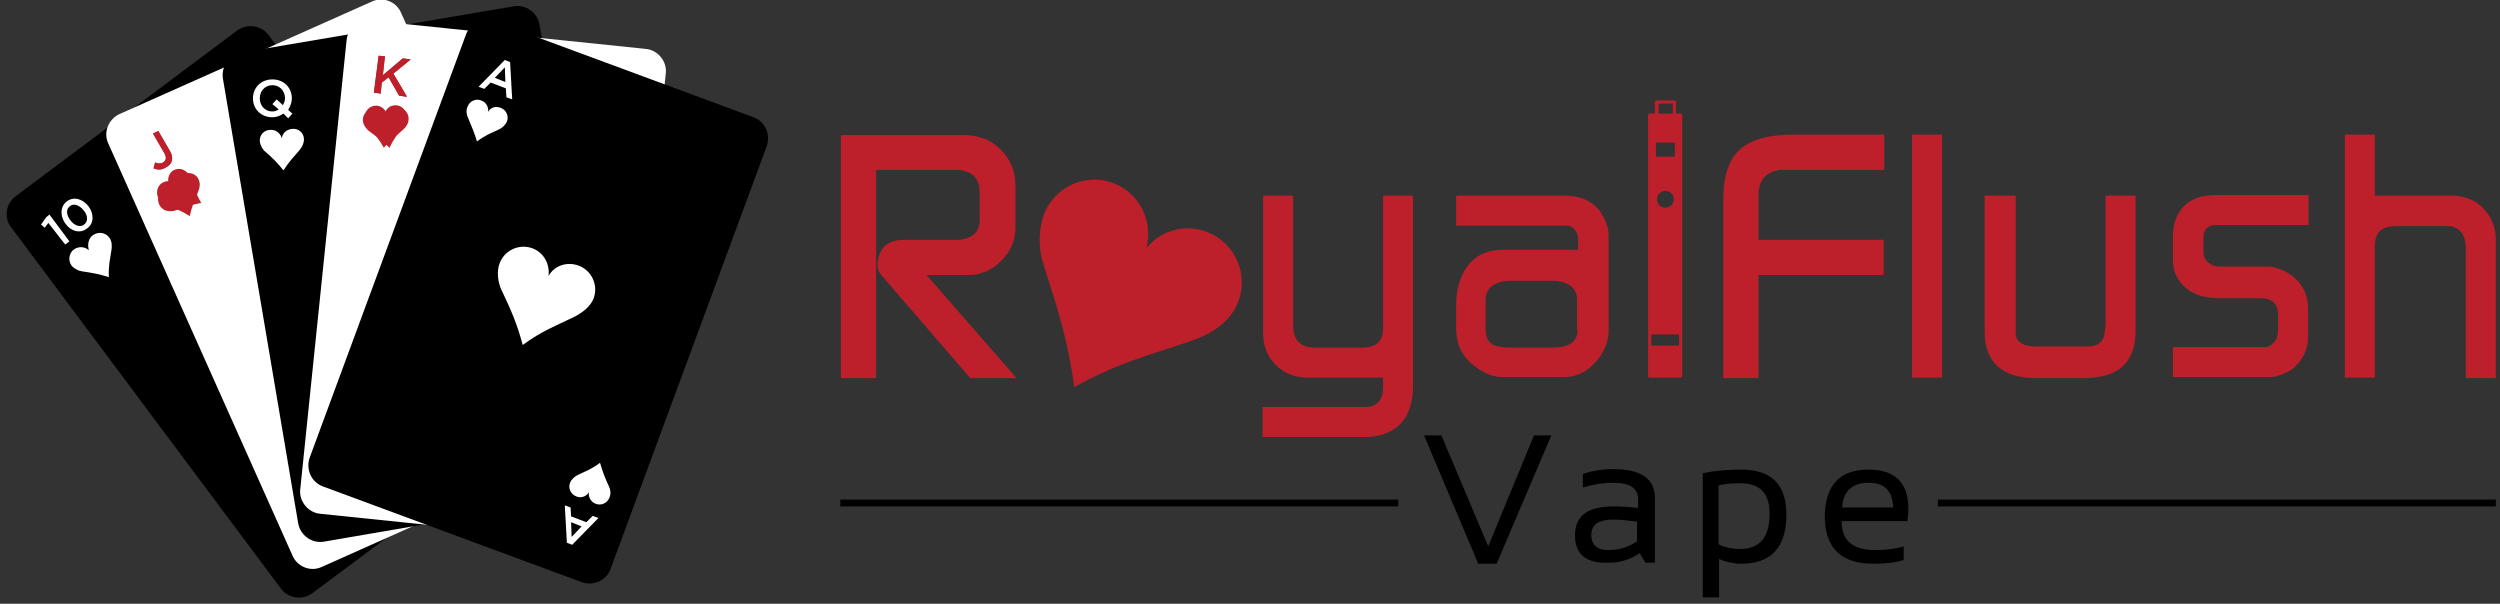 <?xml version="1.0" encoding="utf-8"?>
<!-- Generator: Adobe Illustrator 22.0.1, SVG Export Plug-In . SVG Version: 6.00 Build 0)  -->
<svg version="1.1" id="Layer_1" xmlns="http://www.w3.org/2000/svg" xmlns:xlink="http://www.w3.org/1999/xlink" x="0px" y="0px"
	 viewBox="0 0 475.4 114.8" style="enable-background:new 0 0 475.4 114.8;" xml:space="preserve">
<rect x="0" y="0" width="475.4" height="114.8" fill="#333333" stroke="none"/>
<style type="text/css">
	.st0{fill-rule:evenodd;clip-rule:evenodd;}
	.st1{fill-rule:evenodd;clip-rule:evenodd;fill:#FFFFFF;}
	.st2{fill:#FFFFFF;}
	.st3{clip-path:url(#SVGID_2_);fill:#BD202B;}
	.st4{clip-path:url(#SVGID_4_);fill:#BD202B;}
	.st5{clip-path:url(#SVGID_6_);fill:#BD202B;}
	.st6{clip-path:url(#SVGID_8_);fill:#BD202B;}
	.st7{fill-rule:evenodd;clip-rule:evenodd;fill:#BD202B;}
	.st8{fill:#BD202B;}
</style>
<g>
	<g>
		<path class="st0" d="M3,37.3L45.1,5.8c1.9-1.4,4.6-1,6,0.9l51.3,68.7c1.4,1.9,1,4.6-0.9,6l-42.1,31.4c-1.9,1.4-4.6,1-6-0.9
			L2.1,43.2C0.7,41.4,1.1,38.7,3,37.3"/>
		<path class="st1" d="M22.7,21.7L70.7,0.3c2.1-1,4.7,0,5.6,2.2l35,78.3c1,2.1,0,4.7-2.2,5.6l-47.9,21.4c-2.1,1-4.7,0-5.6-2.2
			l-35-78.3C19.6,25.2,20.6,22.7,22.7,21.7"/>
		<path class="st0" d="M45.9,10l51.8-8.8c2.3-0.4,4.5,1.2,4.9,3.5l14.3,84.5c0.4,2.3-1.2,4.5-3.5,4.9L61.6,103
			c-2.3,0.4-4.5-1.2-4.9-3.5L42.4,15C42,12.6,43.6,10.4,45.9,10"/>
		<path class="st1" d="M70.6,3.9l52.2,5.4c2.3,0.2,4.1,2.4,3.8,4.7l-8.8,85.3c-0.2,2.3-2.4,4.1-4.7,3.8l-52.2-5.4
			c-2.3-0.2-4.1-2.4-3.8-4.7l8.8-85.3C66.1,5.4,68.2,3.7,70.6,3.9"/>
		<path class="st0" d="M94.1,4.1l49.2,18.2c2.2,0.8,3.3,3.3,2.5,5.5l-29.7,80.4c-0.8,2.2-3.3,3.3-5.5,2.5L61.4,92.5
			c-2.2-0.8-3.3-3.3-2.5-5.5L88.6,6.6C89.4,4.4,91.9,3.2,94.1,4.1"/>
		<path class="st1" d="M17.7,44.7c1-0.7,2.4-0.5,3.1,0.5c0.5,0.7,0.5,1.5,0.4,2.3c-0.3,2-0.6,3.1-0.5,5.2c-1.9-0.6-3.1-0.8-5.1-1.1
			c-0.7-0.1-1.5-0.5-2-1.1c-0.7-1-0.5-2.4,0.5-3.1c0.9-0.6,2.1-0.5,2.8,0.2C16.6,46.5,16.8,45.3,17.7,44.7"/>
		<polygon class="st2" points="9.2,42.4 8.5,43.3 7.8,42.7 8.8,41.3 9.4,40.8 13.2,45.9 12.4,46.5 		"/>
		<path class="st2" d="M12.5,42.6L12.5,42.6c-1.1-1.4-1.1-3.3,0.2-4.3c1.3-1,3-0.5,4.1,0.9l0,0c1.1,1.4,1.1,3.3-0.2,4.2
			C15.3,44.5,13.5,44,12.5,42.6 M15.9,40L15.9,40c-0.8-1-1.9-1.4-2.6-0.8c-0.8,0.6-0.7,1.7,0.1,2.7l0,0c0.7,1,1.9,1.4,2.6,0.8
			C16.8,42.1,16.7,40.9,15.9,40"/>
		<g>
			<defs>
				<path id="SVGID_1_" d="M29.1,25.4l2.2,3.8c0.4,0.8,0.3,1.3-0.3,1.7c-0.5,0.3-1,0.2-1.5,0l-0.3,1.1c0.7,0.3,1.5,0.4,2.4-0.2
					c0.6-0.3,1-0.8,1.1-1.3c0.1-0.5,0-1.2-0.4-1.8l-2.2-3.8L29.1,25.4z"/>
			</defs>
			<use xlink:href="#SVGID_1_"  style="overflow:visible;fill:#BD202B;"/>
			<clipPath id="SVGID_2_">
				<use xlink:href="#SVGID_1_"  style="overflow:visible;"/>
			</clipPath>
			<rect x="29.1" y="24.8" class="st3" width="3.8" height="7.5"/>
		</g>
		<g>
			<path class="st2" d="M53.9,21.6c-0.6,0.4-1.3,0.7-2.1,0.7c-2.2,0-3.7-1.6-3.7-3.6v0c0-2,1.5-3.6,3.7-3.6c2.2,0,3.7,1.6,3.7,3.6v0
				c0,0.8-0.3,1.5-0.7,2.2l0.8,0.7l-0.8,0.9L53.9,21.6z M53,20.8l-1.2-1l0.8-0.9l1.2,1.1c0.2-0.4,0.4-0.8,0.4-1.3v0
				c0-1.4-1-2.5-2.4-2.5c-1.4,0-2.4,1.1-2.4,2.5v0c0,1.4,1,2.5,2.4,2.5C52.3,21.2,52.7,21,53,20.8"/>
		</g>
		<g>
			<defs>
				<polygon id="SVGID_3_" points="71.1,17.6 72.4,17.8 72.6,15.7 73.9,14.7 75.9,18.2 77.4,18.4 74.8,14 78.1,11.3 76.6,11.1 
					72.8,14.3 73.2,10.7 72,10.6 				"/>
			</defs>
			<use xlink:href="#SVGID_3_"  style="overflow:visible;fill:#BD202B;"/>
			<clipPath id="SVGID_4_">
				<use xlink:href="#SVGID_3_"  style="overflow:visible;"/>
			</clipPath>
			<rect x="71.1" y="10.6" class="st4" width="6.9" height="7.8"/>
		</g>
		<path class="st1" d="M110,50.5c2.5,0.9,3.8,3.7,2.9,6.2c-0.6,1.6-2.1,2.7-3.6,3.5c-3.9,1.9-6.2,2.7-9.9,5.4
			c-1.1-4.1-2.2-6.6-4.1-10.6c-0.6-1.3-0.9-3.4-0.3-4.9c0.9-2.5,3.7-3.8,6.2-2.9c2.2,0.8,3.4,3,3.1,5.3
			C105.4,50.5,107.8,49.7,110,50.5"/>
		<path class="st1" d="M95.2,20.5c1.1,0.4,1.6,1.6,1.2,2.6c-0.3,0.7-0.9,1.2-1.5,1.5c-1.7,0.8-2.6,1.1-4.2,2.3
			c-0.5-1.7-1-2.8-1.7-4.5c-0.3-0.6-0.4-1.4-0.1-2.1c0.4-1.1,1.6-1.6,2.6-1.2c0.9,0.3,1.5,1.3,1.3,2.2
			C93.2,20.5,94.2,20.1,95.2,20.5"/>
		<g>
			<defs>
				<path id="SVGID_5_" d="M69.4,22c-0.1,0.7,0.3,1.6,0.7,2.1c1.2,1.5,2,2.4,2.9,4c1.3-1.6,2.2-2.1,3.6-3.4c0.6-0.5,1-1.1,1.1-1.9
					c0.1-1.2-0.7-2.2-1.9-2.3c-1-0.1-1.9,0.5-2.2,1.5c-0.1-1-0.9-1.8-1.9-1.9c-0.1,0-0.1,0-0.2,0C70.4,20.1,69.5,20.9,69.4,22"/>
			</defs>
			<use xlink:href="#SVGID_5_"  style="overflow:visible;fill:#BD202B;"/>
			<clipPath id="SVGID_6_">
				<use xlink:href="#SVGID_5_"  style="overflow:visible;"/>
			</clipPath>
			
				<rect x="68.4" y="19.1" transform="matrix(0.967 -0.256 0.256 0.967 -3.708 19.631)" class="st5" width="10.3" height="9.9"/>
		</g>
		<g>
			<defs>
				<path id="SVGID_7_" d="M35.1,33.1c-0.9,0.4-1.5,1.4-1.3,2.3c-0.5-0.8-1.6-1.2-2.6-0.8c-1.1,0.4-1.6,1.7-1.2,2.8
					c0.3,0.7,1,1.3,1.6,1.5c1.8,0.8,2.9,1.2,4.5,2.2c0.4-2,0.9-2.9,1.6-4.7c0.3-0.7,0.4-1.5,0.1-2.2c-0.3-0.8-1.1-1.3-2-1.3
					C35.7,32.9,35.4,33,35.1,33.1"/>
			</defs>
			<use xlink:href="#SVGID_7_"  style="overflow:visible;fill:#BD202B;"/>
			<clipPath id="SVGID_8_">
				<use xlink:href="#SVGID_7_"  style="overflow:visible;"/>
			</clipPath>
			
				<rect x="28" y="31.1" transform="matrix(0.742 -0.671 0.671 0.742 -16.084 32.313)" class="st6" width="11.8" height="11.8"/>
		</g>
		<path class="st1" d="M55.6,24.5c1.2-0.1,2.2,0.8,2.2,2c0,0.8-0.4,1.5-0.8,2c-1.3,1.5-2,2.2-3.1,3.9c-1.2-1.5-2-2.3-3.5-3.6
			c-0.5-0.4-0.9-1.2-1-1.9c-0.1-1.2,0.8-2.2,2-2.2c1-0.1,1.9,0.6,2.2,1.6C53.7,25.3,54.5,24.6,55.6,24.5"/>
		<path class="st2" d="M96,11.4l1,0.4l0.4,7.1l-1.1-0.4l-0.1-1.7l-2.9-1.1l-1.2,1.2L91,16.5L96,11.4z M96.1,15.6L96,12.8l-1.9,2
			L96.1,15.6z"/>
		<path class="st1" d="M109.6,94.4c-1.1-0.4-1.6-1.6-1.2-2.6c0.3-0.7,0.9-1.2,1.5-1.5c1.7-0.8,2.6-1.1,4.2-2.3
			c0.5,1.7,0.9,2.8,1.7,4.5c0.3,0.6,0.4,1.4,0.1,2.1c-0.4,1.1-1.6,1.6-2.6,1.2c-0.9-0.3-1.5-1.3-1.3-2.2
			C111.5,94.4,110.5,94.8,109.6,94.4"/>
		<path class="st2" d="M108.8,103.6l-1-0.4l-0.4-7.1l1.1,0.4l0.1,1.7l2.9,1.1l1.2-1.2l1.1,0.4L108.8,103.6z M108.6,99.3l0.1,2.8
			l1.9-2L108.6,99.3z"/>
	</g>
	<g>
		<rect x="159.8" y="95" width="106.1" height="1.3"/>
		<rect x="368.5" y="95" width="106.1" height="1.3"/>
		<polygon points="295,82.8 284.6,107.2 281.1,107.2 270.8,82.8 274.1,82.8 283,103.9 291.7,82.8 		"/>
		<path d="M299.5,101.8c0-3.7,2.4-5.5,7.3-5.5c1.6,0,3.1,0.1,4.7,0.3v-1.7c0-2.1-1.6-3.1-4.8-3.1c-1.8,0-3.7,0.3-5.7,0.9v-2.6
			c1.9-0.6,3.8-0.9,5.7-0.9c5.3,0,8,1.8,8,5.5v12.3h-1.8l-1.1-1.8c-1.8,1.2-3.7,1.8-5.8,1.8C301.6,107.2,299.5,105.4,299.5,101.8
			 M306.7,98.8c-2.7,0-4.1,1-4.1,2.9c0,1.9,1.1,2.9,3.2,2.9c2.2,0,4-0.6,5.5-1.7v-3.7C309.8,99,308.3,98.8,306.7,98.8"/>
		<path d="M323.7,90c2.4-0.5,4.8-0.7,7.4-0.7c5.7,0,8.6,2.8,8.6,8.5c0,6.3-2.9,9.4-8.6,9.4c-1.4,0-2.8-0.3-4.2-0.9v7.3h-3.1V90z
			 M326.8,103.5c1.2,0.6,2.6,0.9,4.1,0.9c3.7,0,5.6-2.2,5.6-6.7c0-3.9-1.8-5.8-5.5-5.8c-1.6,0-3,0.1-4.2,0.4V103.5z"/>
		<path d="M355.3,89.3c5.1,0,7.6,2.5,7.6,7.5c0,0.7-0.1,1.5-0.2,2.3h-12.5c0,3.7,2.1,5.5,6.4,5.5c2,0,3.8-0.2,5.4-0.7v2.6
			c-1.6,0.5-3.5,0.7-5.8,0.7c-6.1,0-9.2-3-9.2-9.1C347.1,92.2,349.9,89.3,355.3,89.3 M350.3,96.5h9.7c-0.1-3.1-1.6-4.7-4.6-4.7
			C352.2,91.8,350.5,93.4,350.3,96.5"/>
	</g>
	<g>
		<path class="st7" d="M230.6,44.6c5,2.6,7,8.8,4.4,13.8c-1.7,3.3-5,5.2-8.4,6.4c-8.8,3-13.8,4.1-22.3,8.8c-1.3-9-3-14.4-5.9-23.4
			c-1-3-1-7.4,0.6-10.5c2.6-5,8.8-7,13.8-4.4c4.4,2.3,6.4,7.3,5.2,11.9C220.9,43.5,226.2,42.3,230.6,44.6"/>
		<path class="st8" d="M184.2,52.3c2.3,0,4.4-0.9,6.2-2.7c1.8-1.8,2.7-3.9,2.7-6.3v-7.9c0-3.3-1.3-5.9-3.9-7.9
			c-1.6-1.2-3.6-1.8-5.9-1.8h-23.4v46.2h6.7V32.3h16c0.1,0,0.2,0.1,0.3,0.1c2.3,0.4,3.4,1.8,3.4,4.3v5.2c0,2.1-1.2,3.3-3.7,3.7h-0.3
			H182h-10.1c-2.6,0-4.2,1.1-4.8,3.2c-0.4,1.5-0.3,2.6,0.4,3.4l17,19.7h8.8l-17.1-19.6H184.2z"/>
		<path class="st8" d="M263,62.4c0,2.5-1.3,3.7-4,3.7H250c-2.7,0-4.1-1.4-4.1-4.3V37.2h-5.7v26.2c0,2.4,0.8,4.4,2.4,6
			c1.6,1.6,3.6,2.4,6,2.4H263v1.9c0,2.2-1,3.4-2.8,3.7h-20.1v5.7h19.5c2.9,0,5.2-0.9,6.9-2.7c1.5-1.7,2.2-4.1,2.2-7.1V37.2H263V62.4
			z"/>
		<path class="st8" d="M297.4,37.2h-20.5v5.7h21c0.6,0,1.1,0.2,1.5,0.7c0.4,0.5,0.7,1,0.7,1.6v2.3h-14.3c-3,0-5.3,1.1-6.8,3.2
			c-1.4,1.9-2.1,4.4-2.1,7.5v4.2c0,1.2,0.2,2.3,0.5,3.3c0.6,1.6,1.7,3,3.4,4.2c1.6,1.2,3.3,1.8,5,1.8h11.6c2.9,0,5.3-1.5,7.2-4.4
			c0.8-1.4,1.3-2.8,1.3-4.4V45.2c0-0.4,0-0.9-0.1-1.6C304.7,39.3,301.9,37.2,297.4,37.2 M300,62.7c0,2.3-1.6,3.4-4.8,3.4h-7.9
			c-1.5,0-2.6-0.2-3.3-0.5c-1-0.5-1.5-1.5-1.5-2.9v-5.6c0-2.2,1.4-3.4,4.1-3.7h9.2c2.7,0.3,4.1,1.5,4.1,3.7V62.7z"/>
		<path class="st8" d="M331,28.3c-2.2,1.9-3.3,5.1-3.3,9.6v34h6.7V52.3h23.8v-6.7h-23.8v-8.5c0-2.3,0.9-3.8,2.8-4.5
			c0.5-0.1,0.9-0.2,1.2-0.3h19.9v-6.7H341C336.4,25.6,333.1,26.5,331,28.3"/>
		<rect x="363.6" y="25.6" class="st8" width="5.7" height="46.2"/>
		<path class="st8" d="M400.3,62.2c0,1.4-0.3,2.4-0.9,2.9c-0.6,0.6-1.6,0.8-3,0.8h-9.2c-2.3,0-3.6-0.7-3.9-2.2V37.2h-5.9V63
			c0,5.9,3.3,8.9,9.8,8.9h9.1c6.5,0,9.8-3,9.8-8.9V37.2h-5.7V62.2z"/>
		<path class="st8" d="M415.2,39.3c-1.3,1.4-2,3.3-2,5.8v4.4c0,1.2,0.3,2.4,0.9,3.4c1.5,2.5,4.1,3.8,7.8,3.8h7.9
			c2.3,0,3.4,1.1,3.4,3.2v2.6c0,1.4-0.3,2.3-1,2.8c-0.4,0.4-0.9,0.7-1.4,0.7h-17.6v5.7h18.4c1.2,0,2.7-0.5,4.3-1.5
			c2-1.7,3-3.7,3-6.1v-5.4c0-2-0.6-3.7-1.8-5.1c-1.2-1.4-2.8-2.3-4.8-2.8c-0.4-0.1-0.9-0.1-1.6-0.1h-8.6c-0.9,0-1.6-0.3-2.2-0.8
			c-0.6-0.5-0.9-1.2-0.9-2.1v-2.5c0-1.7,0.8-2.5,2.4-2.5h17.6v-5.7h-18.1C418.4,37.2,416.5,37.9,415.2,39.3"/>
		<path class="st8" d="M473.3,41c-1.6-2.5-4-3.8-7.3-3.8h-14.4V25.6h-5.7v46.2h5.7V46.8c0-2.6,1.3-3.8,4-3.8h10.5
			c1.6,0.4,2.5,1.5,2.7,3.2c0,0.2,0.1,0.4,0.1,0.8v24.9h5.7V45.4C474.6,43.8,474.1,42.3,473.3,41"/>
		<path class="st8" d="M319.7,21.6h-1v-2.2c0-0.2-0.1-0.3-0.3-0.3H315c-0.2,0-0.3,0.1-0.3,0.3v2.2h-1c-0.2,0-0.3,0.1-0.3,0.3v41.4
			V66v5.5c0,0.2,0.1,0.3,0.3,0.3h5.9c0.2,0,0.3-0.1,0.3-0.3V66v-2.8V21.9C320,21.7,319.8,21.6,319.7,21.6z M315.4,19.7h2.7v1.9h-2.7
			V19.7z M314.9,29.8v-2.7h3.6v2.7H314.9z M318.3,37.9c0,0.9-0.7,1.6-1.6,1.6c-0.9,0-1.6-0.7-1.6-1.6c0-0.9,0.7-1.6,1.6-1.6
			C317.6,36.3,318.3,37,318.3,37.9z M319.3,65.7H314v-2.1h5.3V65.7z"/>
	</g>
</g>
</svg>
